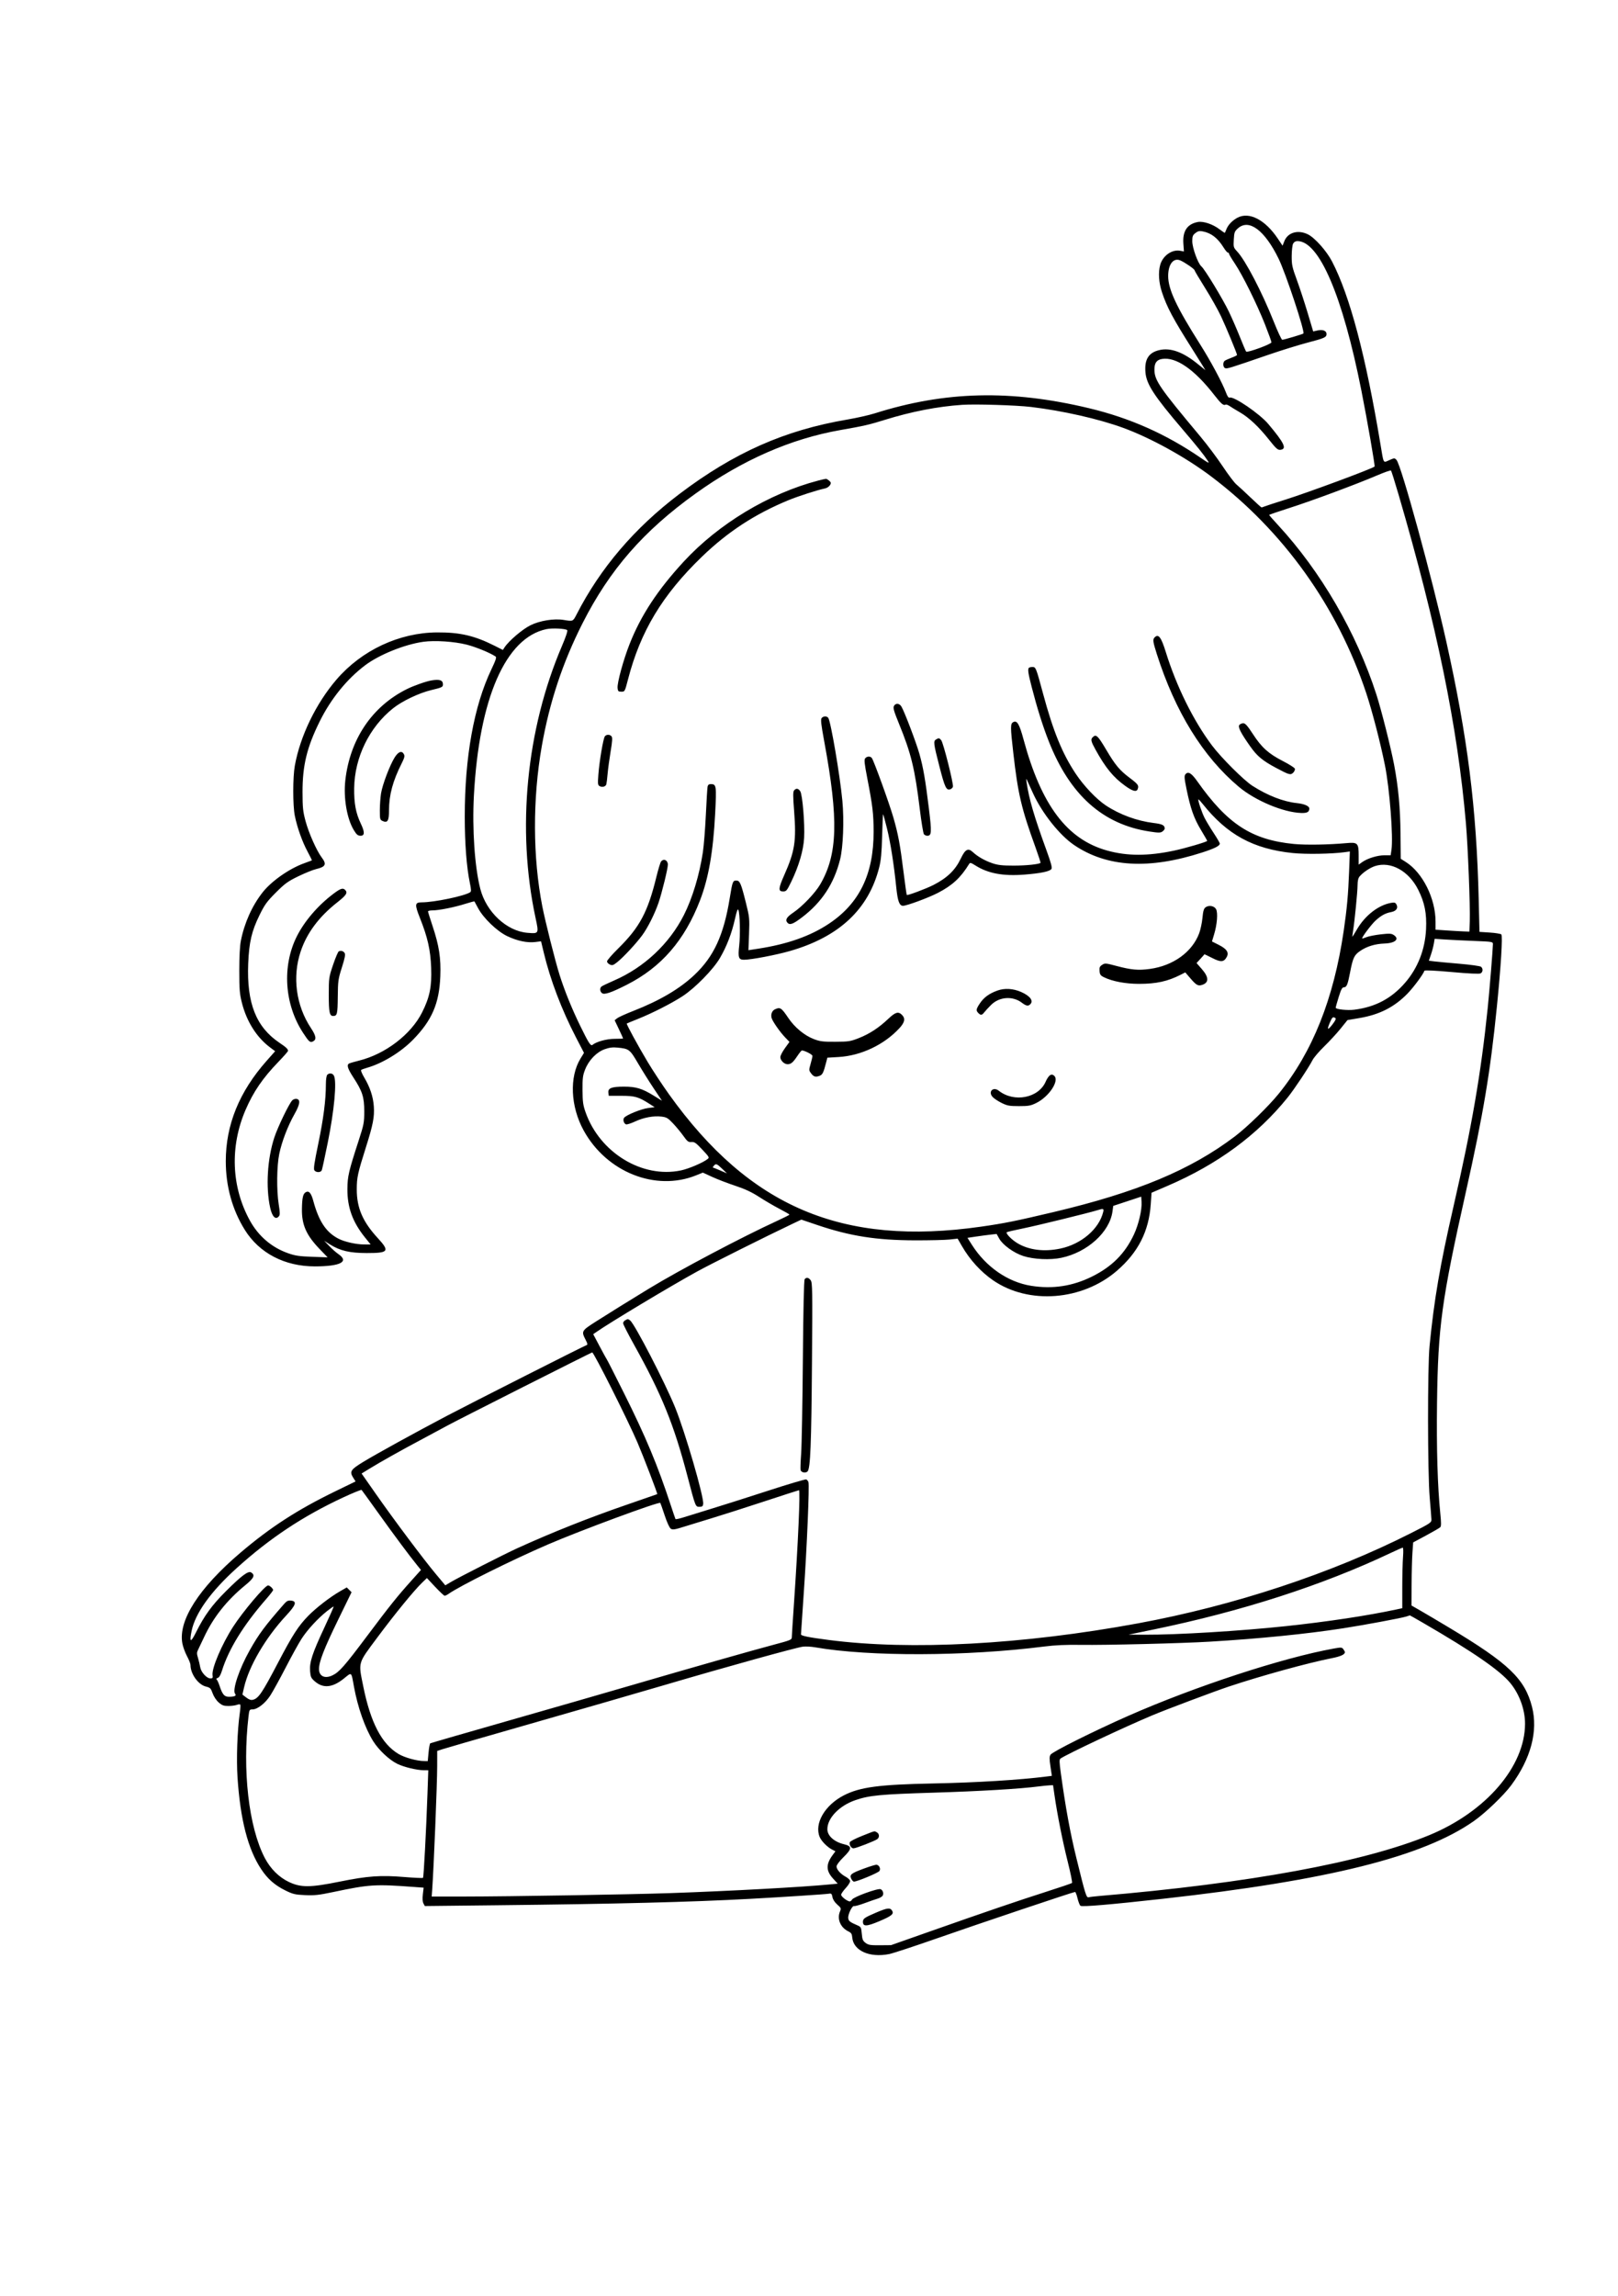 <svg xmlns="http://www.w3.org/2000/svg" width="1410" height="2000" viewBox="0 0 1410 2000" version="1.1">
	<path d="M 1078.500 189.569 C 1074.205 191.799, 1070.341 195.742, 1068.900 199.367 C 1068.215 201.090, 1067.552 202.643, 1067.426 202.818 C 1067.300 202.994, 1065.120 201.552, 1062.582 199.614 C 1056.898 195.276, 1048.551 192.485, 1043.892 193.365 C 1034.614 195.118, 1030.466 201.289, 1031.245 212.181 L 1031.736 219.041 1028.433 218.421 C 1021.287 217.081, 1013.273 222.755, 1011.060 230.723 C 1009.225 237.333, 1009.801 246.173, 1012.618 254.636 C 1016.952 267.655, 1022.246 277.586, 1038.662 303.500 C 1042.495 309.550, 1046.711 316.285, 1048.031 318.468 L 1050.432 322.435 1043.450 316.794 C 1030.866 306.627, 1020.126 302.758, 1010.477 304.918 C 1001.014 307.035, 997.252 312.970, 998.192 324.296 C 999.054 334.682, 1005.676 344.848, 1030.573 374 C 1043.588 389.241, 1048.937 395.922, 1052.609 401.526 C 1054.197 403.949, 1053.275 403.543, 1046.211 398.705 C 1015.980 378.001, 984.625 364.087, 949 355.567 C 880.896 339.280, 823.715 340.649, 762.352 360.037 C 757.321 361.626, 746.521 364.064, 738.352 365.453 C 683.743 374.742, 639.634 394.290, 592.114 430.262 C 552.941 459.915, 523.190 494.748, 502.444 535.248 C 499.317 541.353, 499.312 541.355, 491.500 540.037 C 482.941 538.593, 470.567 540.549, 462.241 544.662 C 455.286 548.097, 443.481 558.149, 439.745 563.817 L 438.217 566.135 430.859 562.428 C 413.518 553.694, 400.731 550.734, 380.880 550.862 C 347.907 551.073, 315.223 566.377, 293.279 591.882 C 275.355 612.714, 261.563 641.203, 256.912 667 C 255.117 676.955, 255.113 701.570, 256.904 710.500 C 258.954 720.716, 263.379 733.171, 268.007 741.752 C 270.238 745.887, 271.936 749.356, 271.781 749.461 C 271.627 749.566, 268.689 750.654, 265.253 751.879 C 252.291 756.499, 236.715 767.358, 228.935 777.201 C 219.746 788.826, 212.988 803.840, 209.897 819.500 C 209.013 823.977, 208.517 833.349, 208.521 845.500 C 208.527 861.948, 208.833 865.709, 210.803 873.500 C 214.878 889.623, 223.539 903.426, 235.012 912.085 L 239.763 915.671 232.313 924.085 C 208.487 950.996, 196.761 979.827, 196.761 1011.500 C 196.761 1033.319, 202.442 1053.810, 213.334 1071.286 C 225.980 1091.576, 248.115 1103.112, 274.366 1103.094 C 296.809 1103.079, 304.576 1098.963, 294.751 1092.292 C 292.962 1091.078, 289.474 1087.996, 286.999 1085.444 L 282.500 1080.804 287.500 1083.943 C 296.342 1089.496, 304.719 1091.464, 319.595 1091.483 C 338.709 1091.508, 339.835 1089.980, 329.204 1078.443 C 316.077 1064.197, 310.877 1052.136, 310.906 1036 C 310.924 1025.561, 311.674 1022.124, 318.976 999 C 325.097 979.612, 326.393 972.886, 325.765 963.745 C 325.183 955.287, 322.460 947.059, 317.469 938.679 C 315.508 935.388, 314.263 932.390, 314.702 932.016 C 315.141 931.643, 317.455 930.780, 319.845 930.100 C 333.332 926.260, 349.335 916.494, 359.980 905.606 C 376.436 888.777, 382.771 874.063, 383.704 850.500 C 384.332 834.629, 382.647 823.671, 376.960 806.647 C 374.782 800.128, 373 794.391, 373 793.897 C 373 793.404, 374.750 793, 376.890 793 C 382.376 793, 395.941 790.302, 405.270 787.355 C 409.624 785.979, 413.301 784.999, 413.440 785.177 C 413.580 785.355, 415 787.974, 416.597 790.998 C 421.208 799.731, 433.196 811.242, 442.061 815.450 C 450.836 819.614, 459.468 821.420, 466.458 820.554 L 471.500 819.930 473.841 829.715 C 479.541 853.537, 489.415 879.495, 502.020 903.801 L 508.919 917.102 505.950 921.926 C 496.027 938.054, 497.133 963.821, 508.647 984.733 C 528.626 1021.019, 571.244 1038.016, 606.602 1023.798 L 612.500 1021.426 620.779 1025.218 C 625.333 1027.304, 634.342 1030.758, 640.800 1032.893 C 649.339 1035.718, 655.014 1038.375, 661.609 1042.638 C 666.596 1045.862, 674.569 1050.525, 679.326 1053 C 684.084 1055.475, 687.981 1057.725, 687.988 1058 C 687.994 1058.275, 683.162 1060.719, 677.250 1063.432 C 646.436 1077.570, 592.565 1106.034, 565.500 1122.477 C 550.056 1131.860, 528.919 1144.977, 518.750 1151.489 C 506.800 1159.141, 506.525 1159.640, 510.247 1166.885 C 512.150 1170.589, 512.267 1171.345, 511 1171.759 C 508.672 1172.518, 410.809 1222.050, 389.500 1233.253 C 361.689 1247.876, 327.949 1266.444, 316.500 1273.428 C 305.447 1280.170, 304.419 1281.813, 307.858 1287.244 L 309.865 1290.414 291.682 1299.261 C 259.063 1315.132, 235.502 1330.401, 209.500 1352.521 C 173.291 1383.324, 155.221 1411.514, 158.906 1431.450 C 159.456 1434.427, 161.278 1439.432, 162.953 1442.572 C 164.629 1445.712, 166 1449.178, 166 1450.275 C 166 1458.028, 172.653 1467.380, 179.372 1469.072 C 183.190 1470.033, 183.735 1470.576, 185.295 1474.967 C 186.300 1477.797, 188.477 1481.089, 190.541 1482.902 C 193.460 1485.464, 194.917 1486, 198.970 1486 C 201.665 1486, 205.008 1485.567, 206.399 1485.038 C 207.791 1484.509, 209.147 1484.429, 209.414 1484.860 C 209.680 1485.292, 209.484 1488.537, 208.978 1492.072 C 206.803 1507.266, 205.921 1532.207, 206.989 1548.300 C 209.435 1585.134, 216.059 1610.762, 227.643 1628.208 C 233.303 1636.732, 239.434 1642.117, 248.680 1646.686 C 255.211 1649.914, 257.051 1650.353, 265.750 1650.758 C 274.006 1651.142, 277.798 1650.728, 290.500 1648.052 C 321.922 1641.431, 326.851 1641.122, 360.833 1643.647 L 369.165 1644.267 368.496 1650.037 C 368.057 1653.817, 368.238 1656.575, 369.020 1658.037 L 370.213 1660.267 432.857 1659.589 C 536.892 1658.464, 602.113 1656.810, 654 1653.982 C 682.556 1652.426, 719.207 1650.036, 722.147 1649.539 C 724.489 1649.143, 724.868 1649.481, 725.428 1652.469 C 725.824 1654.577, 727.404 1657.025, 729.629 1658.979 C 732.994 1661.934, 733.127 1662.280, 731.969 1665.075 C 729.272 1671.585, 732.422 1679.017, 739.285 1682.341 C 741.777 1683.548, 742.419 1684.533, 742.664 1687.521 C 743.619 1699.147, 757.637 1705.496, 774.867 1702.106 C 778.037 1701.482, 796.801 1695.314, 816.565 1688.398 C 853.040 1675.635, 935.320 1648, 936.846 1648 C 937.305 1648, 938.276 1650.481, 939.003 1653.513 C 939.730 1656.545, 940.870 1659.477, 941.536 1660.030 C 942.873 1661.140, 967.106 1659.088, 1013.251 1653.960 C 1157.585 1637.918, 1240.141 1617.301, 1284.392 1586.248 C 1294.367 1579.247, 1310.475 1563.810, 1316.955 1555.039 C 1334.095 1531.839, 1340.461 1507.851, 1335.070 1486.774 C 1328.824 1462.353, 1314.692 1448.837, 1263 1417.845 C 1253.375 1412.075, 1242.028 1405.361, 1237.784 1402.927 L 1230.068 1398.500 1230.140 1380 C 1230.179 1369.825, 1230.502 1357.455, 1230.856 1352.510 L 1231.500 1343.520 1242.710 1337.510 C 1248.876 1334.205, 1254.446 1330.970, 1255.088 1330.322 C 1255.971 1329.432, 1255.986 1326.508, 1255.149 1318.322 C 1252.762 1294.965, 1251.776 1261.704, 1252.294 1222 C 1253.161 1155.475, 1256.241 1132.954, 1277.427 1038.250 C 1292.635 970.266, 1298.658 934.304, 1304.437 877 C 1307.966 841.996, 1309.620 815.220, 1308.331 813.931 C 1307.758 813.358, 1303.237 812.626, 1298.284 812.305 L 1289.280 811.722 1288.595 783.111 C 1286.699 703.915, 1278.952 642.297, 1260.437 559.139 C 1248.054 503.520, 1221.029 404.958, 1216.982 400.649 C 1215.291 398.850, 1215.117 398.854, 1210.665 400.824 C 1205.214 403.235, 1205.910 404.492, 1203.002 387 C 1190.171 309.832, 1176.354 257.689, 1160.804 227.753 C 1156.023 218.548, 1145.721 207.012, 1139.664 204.080 C 1131.040 199.904, 1122.220 202.485, 1119.247 210.053 L 1117.690 214.017 1113.486 207.758 C 1102.530 191.450, 1088.715 184.268, 1078.500 189.569 M 1078.805 198.883 C 1075.869 201.506, 1075.544 202.384, 1075.190 208.638 C 1074.815 215.282, 1074.913 215.629, 1078.151 219.095 C 1085.401 226.855, 1099.729 254.332, 1110.040 280.250 C 1113.487 288.913, 1116.800 295.991, 1117.403 295.979 C 1118.978 295.949, 1135.206 291.127, 1135.829 290.504 C 1137.350 288.983, 1120.492 238.121, 1114.208 225.275 C 1102.111 200.543, 1088.393 190.316, 1078.805 198.883 M 1041.723 203.003 C 1039.406 204.826, 1039 205.893, 1039 210.156 C 1039 215.842, 1043.976 229.570, 1046.917 232 C 1049.777 234.363, 1065.589 260.373, 1070.902 271.453 C 1073.552 276.979, 1077.869 286.900, 1080.497 293.500 C 1083.125 300.100, 1085.582 305.846, 1085.956 306.268 C 1086.982 307.426, 1107.995 299.726, 1107.998 298.191 C 1107.999 297.471, 1105.483 290.496, 1102.406 282.691 C 1095.472 265.098, 1082.839 239.584, 1076.086 229.532 C 1073.289 225.368, 1071 221.520, 1071 220.981 C 1071 220.441, 1070.556 220, 1070.013 220 C 1069.469 220, 1067.840 218.088, 1066.392 215.750 C 1061.151 207.290, 1055.501 202.935, 1047.927 201.514 C 1045.219 201.006, 1043.841 201.337, 1041.723 203.003 M 1126.880 212.225 C 1126.225 213.448, 1125.670 218.286, 1125.646 222.975 C 1125.607 230.672, 1126.048 232.715, 1130.183 244 C 1132.703 250.875, 1136.925 263.746, 1139.567 272.602 L 1144.371 288.704 1148.225 287.838 C 1152.708 286.831, 1156 288.133, 1156 290.913 C 1156 293.819, 1154.379 294.559, 1139.500 298.444 C 1131.800 300.455, 1116.275 305.275, 1105 309.156 C 1071.314 320.751, 1069.364 321.354, 1067.648 320.695 C 1065.713 319.953, 1065.446 315.666, 1067.250 314.295 C 1067.938 313.772, 1070.638 312.555, 1073.250 311.589 C 1075.862 310.624, 1078 309.549, 1078 309.201 C 1078 307.915, 1068.590 285.190, 1064.044 275.500 C 1061.465 270, 1055.224 258.917, 1050.177 250.871 C 1045.130 242.826, 1040.988 235.851, 1040.974 235.371 C 1040.944 234.364, 1032.800 228.728, 1028.750 226.912 C 1022.669 224.186, 1018 230.056, 1018 240.427 C 1018 252.006, 1025.096 267.176, 1045.869 300 C 1055.104 314.593, 1065.239 333.505, 1068.472 342.177 C 1069.644 345.320, 1070.665 346.682, 1071.586 346.329 C 1075.132 344.968, 1097.706 360.379, 1105.214 369.287 C 1119.262 385.954, 1121.699 391.130, 1115.816 391.810 C 1113.491 392.079, 1112.145 390.879, 1105.721 382.810 C 1096.753 371.547, 1088.325 363.654, 1080.408 359.106 C 1077.159 357.240, 1073.253 354.857, 1071.729 353.811 C 1070.204 352.764, 1068.557 352.156, 1068.069 352.457 C 1066.287 353.559, 1064.104 351.718, 1058.262 344.186 C 1040.883 321.783, 1024.827 310.693, 1012.634 312.672 C 1007.942 313.433, 1005.994 316.173, 1006.022 321.973 C 1006.067 331.336, 1010.391 337.627, 1046.122 380.316 C 1051.964 387.296, 1060.687 398.935, 1065.507 406.182 C 1070.327 413.428, 1075.672 420.506, 1077.385 421.910 C 1079.098 423.314, 1084.622 428.408, 1089.660 433.231 C 1094.698 438.054, 1099.064 442, 1099.363 442 C 1099.661 442, 1100.940 441.577, 1102.203 441.060 C 1103.466 440.542, 1111.250 438.003, 1119.500 435.417 C 1139.744 429.071, 1195.136 408.551, 1197.872 406.384 C 1198.425 405.946, 1191.438 365.744, 1186.335 340 C 1170.018 257.683, 1149.587 210, 1130.634 210 C 1129.007 210, 1127.635 210.813, 1126.880 212.225 M 838.500 352.634 C 817.045 354.084, 794.358 358.488, 771 365.738 C 757.139 370.040, 752.928 371.007, 732.500 374.581 C 689.256 382.147, 646.910 400.692, 606.199 429.891 C 560.700 462.526, 531.277 496.280, 507.606 543 C 490.317 577.123, 478.834 611.753, 472.126 650 C 464.065 695.959, 464.233 746.877, 472.587 789.500 C 475.229 802.982, 483.869 837.254, 487.636 849.195 C 491.959 862.900, 498.382 878.744, 505.595 893.500 C 512.958 908.559, 514.792 911.418, 516.292 910.172 C 519.711 907.335, 528.687 904.889, 535.678 904.889 C 539.705 904.889, 543 904.736, 543 904.548 C 543 904.361, 541.344 900.721, 539.320 896.459 L 535.640 888.710 537.755 886.997 C 538.918 886.055, 545.267 883.174, 551.863 880.594 C 574.907 871.582, 592.303 861.339, 605.157 849.213 C 622.065 833.263, 630.686 814.556, 635.900 782.500 C 638.294 767.783, 638.585 767, 641.658 767 C 644.748 767, 645.771 769.376, 650.039 786.469 C 653.134 798.862, 653.254 800.065, 652.749 813.563 L 652.220 827.688 660.860 826.347 C 686.372 822.386, 706.232 815.362, 722.418 804.574 C 748.938 786.900, 761.377 761.282, 761.302 724.500 C 761.270 708.878, 760.441 701.834, 755.863 678.277 C 753.286 665.016, 752.942 661.775, 753.978 660.527 C 755.511 658.679, 758.394 658.540, 759.736 660.250 C 761.436 662.416, 774.995 699.824, 778.523 712.081 C 782.754 726.779, 784.379 735.506, 787.414 759.830 C 788.741 770.461, 790.002 779.336, 790.217 779.550 C 790.865 780.199, 807.086 774.134, 813.500 770.845 C 825.444 764.720, 832.526 757.865, 837.288 747.820 C 841.132 739.713, 843.658 738.377, 847.815 742.255 C 852.012 746.169, 858.295 749.741, 864.890 751.963 C 869.683 753.578, 873.507 754, 883.332 754 C 894.084 754, 905.506 752.827, 906.737 751.597 C 906.951 751.383, 905.027 745.423, 902.463 738.354 C 890.039 704.109, 887.133 691.759, 883.025 655.753 C 880.438 633.081, 880.433 630.374, 882.977 629.012 C 886.298 627.235, 888.316 630.619, 891.941 644.037 C 907.440 701.411, 929.865 731.196, 964.865 740.895 C 982.324 745.734, 1000.255 745.759, 1023 740.976 C 1033.035 738.866, 1052 733.287, 1052 732.444 C 1052 732.170, 1049.521 727.834, 1046.492 722.809 C 1040.436 712.764, 1037.442 704.263, 1033.979 687.288 C 1032.072 677.936, 1031.911 675.813, 1033.009 674.490 C 1035.384 671.628, 1038.221 673.282, 1043.323 680.500 C 1069.748 717.885, 1090.803 731.554, 1127.500 735.147 C 1137.880 736.163, 1157.822 735.836, 1173.550 734.391 C 1183.111 733.513, 1184 734.427, 1184 745.140 L 1184 753.136 1187.021 750.985 C 1191.655 747.685, 1200.356 745, 1206.414 745 L 1211.877 745 1212.586 740.276 C 1214.250 729.177, 1210.972 686.785, 1206.880 666.500 C 1202.876 646.648, 1195.741 619.181, 1190.515 603.500 C 1165.406 528.163, 1118.180 462.276, 1055.339 414.912 C 1033.318 398.315, 1002.918 381.538, 978.900 372.727 C 957.727 364.960, 925.972 357.755, 898.500 354.485 C 885.614 352.952, 850.043 351.854, 838.500 352.634 M 1200 414.124 C 1181.956 421.849, 1143.228 436.236, 1123.750 442.452 C 1113.987 445.567, 1106 448.311, 1106 448.551 C 1106 448.790, 1109.433 452.701, 1113.630 457.243 C 1151.034 497.724, 1182.034 551.070, 1199.415 604.868 C 1203.703 618.138, 1211.987 650.915, 1214.867 666 C 1218.538 685.231, 1220.266 703.793, 1220.478 726.274 L 1220.683 748.047 1225.092 750.850 C 1239.834 760.221, 1251 782.634, 1251 802.854 L 1251 809.813 1260.750 810.473 C 1266.112 810.835, 1272.750 811.215, 1275.500 811.316 L 1280.500 811.500 1280.820 802.500 C 1281.279 789.574, 1279.229 737.413, 1277.458 716.940 C 1270.184 632.889, 1252.166 545.008, 1218.831 431 C 1215.535 419.725, 1212.537 410.208, 1212.169 409.850 C 1211.801 409.493, 1206.325 411.416, 1200 414.124 M 713 418.621 C 670.079 429.851, 626.300 456.205, 595.903 489.111 C 573.161 513.729, 558.511 536.022, 548.657 561 C 543.234 574.747, 537.755 594.780, 538.188 599.273 C 538.464 602.123, 538.851 602.500, 541.500 602.500 C 544.470 602.500, 544.527 602.396, 547.218 592 C 558.106 549.940, 577.169 518.264, 611.613 485 C 634.096 463.287, 657.855 447.761, 687 435.736 C 695.347 432.292, 712.340 426.817, 718.758 425.504 C 721.490 424.945, 724 422.614, 724 420.637 C 724 419.619, 720.812 417.003, 719.679 417.091 C 719.030 417.141, 716.025 417.829, 713 418.621 M 476.176 548.009 C 440.555 555.520, 417.523 608.352, 412.976 692.983 C 411.407 722.196, 413.687 755.362, 418.564 774.277 C 423.760 794.428, 441.557 811.029, 459.576 812.531 C 469.698 813.375, 469.676 813.415, 466.666 799.375 C 450.126 722.237, 458.581 635.448, 489.726 562.660 C 493.118 554.733, 494.864 549.464, 494.289 548.889 C 492.924 547.524, 481.185 546.953, 476.176 548.009 M 1006.200 555.200 C 1004.421 556.979, 1004.686 558.992, 1008.113 569.738 C 1024.134 619.976, 1048.303 659.105, 1079.500 685.310 C 1093.866 697.377, 1118.283 707.640, 1133.841 708.149 C 1139.120 708.322, 1140.947 707.331, 1140.985 704.273 C 1141.011 702.127, 1136.699 700.246, 1130.163 699.553 C 1118.391 698.305, 1104.683 692.976, 1091.425 684.495 C 1083.978 679.731, 1064.223 660.034, 1056.230 649.403 C 1040.024 627.847, 1025.264 598.025, 1015.941 568 C 1011.877 554.912, 1009.548 551.852, 1006.200 555.200 M 368.955 559.036 C 352.671 561.300, 330.598 570.189, 318.293 579.439 C 302.344 591.428, 288.321 608.737, 278.546 628.500 C 267.424 650.988, 263.594 666.782, 263.634 690 C 263.657 703.513, 263.997 706.754, 266.280 715.277 C 269.040 725.581, 275.970 741.146, 280.380 746.944 C 284.869 752.846, 283.786 755.076, 275.487 757.020 C 272.744 757.663, 265.775 760.482, 260 763.285 C 250.821 767.740, 248.360 769.522, 240.441 777.441 C 232.589 785.293, 230.693 787.899, 226.211 797 C 219.331 810.972, 217.037 820.766, 216.296 839.336 C 214.922 873.748, 223.133 894.565, 243.500 908.303 C 249.497 912.348, 250.956 913.727, 250.985 915.379 C 250.993 915.862, 247.250 920.137, 242.667 924.879 C 228.965 939.054, 220.799 950.984, 213.997 966.762 C 200.261 998.622, 201.593 1033.670, 217.655 1063 C 225.145 1076.678, 236.666 1086.566, 251 1091.621 C 257.245 1093.823, 260.759 1094.345, 272 1094.743 L 285.500 1095.220 278.418 1087.860 C 266.886 1075.875, 262.903 1066.817, 263.118 1053.068 C 263.267 1043.547, 264.034 1040.007, 266.250 1038.612 C 269.112 1036.810, 271.114 1039.006, 273.018 1046.036 C 277.870 1063.957, 284.271 1073.526, 295.102 1079.052 C 300.379 1081.744, 310.359 1083.968, 317.246 1083.985 L 322.992 1084 318.050 1077.867 C 307.230 1064.440, 302.585 1051.581, 302.744 1035.500 C 302.852 1024.601, 303.850 1020.330, 312.555 993.500 C 317.112 979.456, 317.423 977.831, 317.430 968 C 317.438 955.641, 315.798 950.542, 307.944 938.512 C 303.033 930.988, 301.996 927.738, 304.095 926.441 C 304.698 926.069, 308.635 924.911, 312.845 923.868 C 335.813 918.178, 358.181 901.082, 367.855 881.823 C 374.454 868.687, 376.348 859.368, 375.734 843.050 C 375.148 827.438, 372.691 816.534, 365.948 799.603 C 361.264 787.845, 361.466 786, 367.436 786 C 378.307 786, 404.627 780.526, 409.738 777.202 C 410.713 776.568, 410.650 774.837, 409.441 769.037 C 406.604 755.434, 405.022 734.845, 405.011 711.411 C 404.987 659.411, 413.034 614.876, 428.196 583.107 C 432.098 574.930, 432.873 572.526, 431.828 571.831 C 426.942 568.579, 414.659 563.545, 406.665 561.517 C 395.838 558.770, 378.890 557.655, 368.955 559.036 M 896.667 581.667 C 895.458 582.875, 895.963 586.400, 899.067 598.435 C 903.854 616.994, 908.708 632.420, 913.947 645.725 C 932.344 692.442, 960.996 718.086, 1001.737 724.298 C 1009.684 725.510, 1011.255 725.510, 1012.987 724.297 C 1014.094 723.521, 1014.993 722.350, 1014.985 721.693 C 1014.948 718.827, 1012.886 717.793, 1005.392 716.883 C 990.866 715.118, 975.690 709.547, 963.670 701.569 C 955.467 696.124, 944.506 684.597, 937.442 673.987 C 925.707 656.359, 917.833 637.065, 908.978 604.239 C 902.792 581.309, 902.669 581, 899.688 581 C 898.393 581, 897.033 581.300, 896.667 581.667 M 376 592.690 C 371.286 593.479, 360.498 597.281, 354.500 600.268 C 324.206 615.355, 304.908 644.006, 300.913 679.831 C 299.221 694.996, 302.314 713.109, 308.282 723 C 310.714 727.030, 311.825 727.963, 314.215 727.985 C 317.866 728.017, 317.944 724.793, 314.470 717.511 C 310.056 708.258, 308.476 699.835, 308.652 686.500 C 309.005 659.758, 321.841 633.439, 342.579 616.937 C 350.495 610.638, 365.148 603.651, 375.754 601.118 C 385.229 598.855, 386 598.480, 386 596.141 C 386 592.470, 383.165 591.492, 376 592.690 M 779.006 614.989 C 778.146 616.596, 778.980 619.520, 783.359 630.239 C 794.041 656.388, 797.204 669.355, 801.552 704.824 C 802.938 716.130, 804.560 725.970, 805.158 726.691 C 805.756 727.411, 807.074 728, 808.087 728 C 811.863 728, 812.036 725.076, 809.493 704.376 C 806.385 679.082, 804.616 668.838, 801.313 657 C 798.511 646.961, 787.886 619.058, 785.414 615.250 C 783.608 612.467, 780.425 612.337, 779.006 614.989 M 716.022 625.473 C 715.045 626.651, 715.513 630.818, 718.353 646.223 C 730.861 714.064, 730.002 744.156, 714.813 770.288 C 710.407 777.869, 699.125 789.674, 691.196 795 C 685.609 798.753, 684.116 801.229, 686.040 803.548 C 688.162 806.105, 690.938 805.137, 698.923 799.059 C 716.213 785.897, 726.810 769.759, 732.122 748.500 C 734.764 737.926, 735.669 714.425, 734.084 697.565 C 731.998 675.371, 723.912 627.966, 721.750 625.250 C 720.404 623.559, 717.517 623.672, 716.022 625.473 M 1080.036 631.456 C 1078.573 633.220, 1081.216 638.423, 1089.594 650.273 C 1095.535 658.676, 1100.336 662.661, 1112 668.872 C 1123.495 674.994, 1124.680 675.320, 1126.995 673.005 C 1128.082 671.918, 1128.692 670.361, 1128.365 669.509 C 1128.041 668.664, 1123.331 665.690, 1117.899 662.900 C 1105.404 656.481, 1099.470 651.128, 1091.810 639.367 C 1087.119 632.163, 1085.194 630, 1083.477 630 C 1082.250 630, 1080.701 630.655, 1080.036 631.456 M 527.133 641.340 C 525.719 643.044, 522.369 662.696, 521.458 674.633 C 520.838 682.752, 520.956 683.876, 522.522 684.752 C 524.820 686.038, 527.812 685.218, 528.395 683.142 C 528.649 682.239, 529.147 678.125, 529.502 674 C 529.856 669.875, 531.032 661.168, 532.114 654.651 C 533.622 645.566, 533.810 642.476, 532.918 641.401 C 531.446 639.627, 528.579 639.597, 527.133 641.340 M 952.200 642.200 C 950.330 644.070, 950.727 645.813, 954.639 652.904 C 963.433 668.846, 970.185 677.078, 980.627 684.592 C 987.039 689.205, 990.372 690.080, 991.393 687.418 C 992.617 684.228, 991.857 683.134, 984.624 677.691 C 975.639 670.928, 972.009 666.590, 963.960 653 C 956.614 640.595, 955.150 639.250, 952.200 642.200 M 815.750 644.080 C 813.233 645.546, 813.471 647.464, 818.707 667.827 C 823.456 686.294, 824.699 688.820, 828.350 687.419 C 829.173 687.104, 830.101 686.180, 830.413 685.366 C 831.205 683.302, 822.050 646.892, 820.201 644.750 C 818.466 642.741, 818.135 642.691, 815.750 644.080 M 343.976 659.699 C 339.790 666.300, 333.313 683.334, 332.065 691.027 C 331.488 694.587, 331.012 701.222, 331.008 705.771 C 331 713.601, 331.132 714.103, 333.470 715.168 C 337.733 717.111, 339 714.972, 339 705.835 C 339 692.467, 342.316 680.222, 350.125 664.752 C 352.449 660.149, 352.831 658.554, 351.989 656.980 C 350.176 653.592, 347.211 654.597, 343.976 659.699 M 894.626 681.500 C 896.768 696.111, 901.116 710.953, 912.031 740.915 C 915.914 751.574, 917.021 755.743, 916.282 756.915 C 914.929 759.061, 906.899 760.725, 892.500 761.842 C 874.203 763.262, 861.059 760.820, 850.206 753.985 C 846.021 751.349, 845.389 751.201, 844.500 752.641 C 837.139 764.565, 829.972 771.197, 817.400 777.720 C 809.208 781.969, 790.215 789, 786.926 789 C 783.750 789, 782.274 784.981, 781.049 773 C 778.964 752.611, 776 733.791, 772.948 721.568 C 771.310 715.005, 769.805 709.471, 769.604 709.271 C 769.403 709.070, 769.009 717.589, 768.727 728.203 C 768.331 743.130, 767.746 749.347, 766.144 755.658 C 756.910 792.048, 731.258 816.058, 688.473 828.360 C 676.373 831.840, 654.555 836, 648.410 836 C 643.627 836, 642.995 834.127, 644.189 823.485 C 645.244 814.086, 644.813 795.864, 643.458 792.598 C 642.888 791.222, 642.055 793.434, 640.446 800.598 C 637.638 813.105, 633.330 824.280, 627.377 834.500 C 621.560 844.485, 605.702 860.668, 594.763 867.783 C 585.130 874.049, 568.483 882.521, 556 887.511 C 550.775 889.600, 546.360 891.417, 546.189 891.549 C 545.654 891.962, 555.966 910.904, 564.400 925 C 568.843 932.425, 577.208 945.106, 582.989 953.180 C 653.409 1051.532, 734.144 1085.756, 855 1068.487 C 875.095 1065.616, 885.099 1063.603, 918 1055.816 C 990.912 1038.558, 1037.554 1019.101, 1076.187 989.830 C 1086.903 981.711, 1105.544 963.561, 1114.364 952.659 C 1143.843 916.222, 1162.256 870.110, 1170.941 810.978 C 1173.768 791.732, 1174.911 779.215, 1175.665 759.220 L 1176.326 741.683 1171.823 742.301 C 1160.515 743.851, 1137.926 744.221, 1126.500 743.043 C 1092.206 739.509, 1069.333 727.034, 1048.044 700.250 C 1046.186 697.913, 1044.518 696.149, 1044.336 696.330 C 1043.707 696.960, 1047.237 707.528, 1049.705 712.401 C 1051.070 715.097, 1054.620 720.996, 1057.593 725.512 C 1060.567 730.027, 1063 734.208, 1063 734.804 C 1063 736.791, 1058.596 739.021, 1047.716 742.543 C 1001.343 757.555, 964.622 755.441, 936.074 736.115 C 923.373 727.517, 908.146 708.348, 900.194 690.944 C 898.071 686.300, 895.818 681.375, 895.187 680 C 894.161 677.766, 894.101 677.925, 894.626 681.500 M 616.607 685.250 C 616.369 686.487, 615.690 697.625, 615.097 710 C 614.503 722.375, 613.333 737, 612.496 742.500 C 609.500 762.181, 603.394 782.363, 596.011 796.981 C 583.368 822.015, 561.396 842.648, 535.282 854.010 C 529.902 856.351, 524.938 858.712, 524.250 859.256 C 522.528 860.618, 522.683 863.492, 524.563 865.052 C 526.577 866.723, 532.617 864.692, 546.303 857.740 C 576.319 842.493, 596.590 819.121, 610.035 784.257 C 617.465 764.991, 621.508 741.842, 623.209 708.829 C 624.473 684.274, 624.285 683, 619.397 683 C 617.745 683, 616.909 683.675, 616.607 685.250 M 691.999 688.501 C 691.005 689.699, 691.011 693.323, 692.028 706.469 C 694.051 732.624, 692.695 741.370, 683.348 762.452 C 678.249 773.951, 678.088 776.500, 682.460 776.500 C 685.168 776.500, 685.751 775.821, 689.316 768.500 C 696.090 754.591, 700.139 740.905, 700.747 729.863 C 701.424 717.583, 699.331 692.315, 697.384 689.250 C 695.726 686.641, 693.769 686.369, 691.999 688.501 M 576.096 750.385 C 575.464 751.146, 573.600 757.282, 571.955 764.019 C 564.521 794.464, 557.412 807.772, 538.777 826.132 C 533.399 831.430, 529 836.502, 529 837.404 C 529 838.305, 530.097 839.543, 531.439 840.154 C 533.551 841.116, 534.399 840.852, 537.773 838.180 C 543.198 833.883, 554.276 821.990, 559.641 814.702 C 564.467 808.145, 570.474 796.203, 573.825 786.500 C 576.779 777.946, 582 756.657, 582 753.165 C 582 749.277, 578.416 747.589, 576.096 750.385 M 1198.222 754.411 C 1193.824 755.845, 1187.816 759.897, 1184.783 763.475 C 1183.617 764.851, 1183.056 767.301, 1183.033 771.121 C 1182.998 777.017, 1180.563 801.764, 1179.134 810.750 C 1178.674 813.638, 1178.397 816, 1178.518 816 C 1178.638 816, 1180.457 813.057, 1182.561 809.460 C 1189.606 797.414, 1201.169 788.432, 1212.164 786.465 C 1215.241 785.915, 1216.007 786.145, 1216.949 787.905 C 1218.606 791.002, 1216.744 793.638, 1212.312 794.469 C 1207.325 795.405, 1203.712 797.362, 1198.832 801.771 C 1195.332 804.932, 1187 815.935, 1187 817.394 C 1187 817.671, 1188.630 817.217, 1190.621 816.385 C 1192.613 815.553, 1198.273 814.422, 1203.199 813.872 C 1210.847 813.018, 1212.510 813.104, 1214.578 814.459 C 1219.873 817.929, 1215.938 821.537, 1206.500 821.866 C 1198.398 822.149, 1191.228 824.321, 1185.450 828.241 C 1180.068 831.893, 1178.975 834.221, 1176.445 847.403 C 1174.470 857.697, 1173.500 860, 1171.139 860 C 1169.627 860, 1168.698 861.725, 1166.618 868.396 C 1165.178 873.014, 1164 877.238, 1164 877.781 C 1164 879.202, 1174.264 880.281, 1180.333 879.499 C 1198.654 877.136, 1212.631 869.706, 1224.469 856.036 C 1235.549 843.241, 1241.873 827.088, 1242.729 809.397 C 1243.394 795.638, 1241.538 786.305, 1235.895 775.030 C 1227.655 758.567, 1211.909 749.949, 1198.222 754.411 M 290.500 778.570 C 277.052 788.694, 265.293 802.390, 258.640 815.679 C 245.676 841.576, 247.806 874.644, 264.044 899.568 C 269.304 907.641, 270.277 908.457, 272.936 907.034 C 275.976 905.407, 275.434 902.239, 270.967 895.514 C 257.977 875.961, 254.610 850.921, 261.999 828.828 C 267.390 812.708, 277.872 798.642, 293.901 786.016 C 301.836 779.766, 303.211 777.611, 300.800 775.200 C 298.792 773.192, 296.761 773.857, 290.500 778.570 M 1050.559 790.332 C 1049.067 791.424, 1048.447 793.547, 1047.876 799.523 C 1047.468 803.797, 1046.184 809.834, 1045.023 812.938 C 1038.907 829.293, 1022.394 841.217, 1002 844.004 C 991.908 845.383, 985.838 844.833, 972.757 841.353 C 963.497 838.890, 962.886 838.845, 960.450 840.441 C 958.339 841.824, 957.941 842.771, 958.193 845.810 C 958.451 848.916, 959.064 849.776, 962.063 851.243 C 969.427 854.846, 980.859 857, 992.611 857 C 1007.691 857, 1017.579 854.827, 1028.994 849.003 L 1032.896 847.013 1037.601 852.462 C 1042.686 858.353, 1044.171 859.111, 1047.980 857.757 C 1053.625 855.749, 1053.414 851.083, 1047.366 844.168 L 1042.732 838.871 1046.116 835.197 C 1047.977 833.176, 1049.532 831.410, 1049.571 831.273 C 1049.610 831.136, 1052.666 832.573, 1056.361 834.465 C 1063.842 838.296, 1066.444 838.146, 1068.953 833.738 C 1071.201 829.790, 1069.173 826.621, 1062.120 823.060 L 1056.167 820.055 1058.038 813.875 C 1060.634 805.301, 1061.436 795.166, 1059.770 792 C 1058.212 789.039, 1053.493 788.185, 1050.559 790.332 M 1249.486 822.083 C 1249.086 824.451, 1247.950 828.739, 1246.962 831.612 L 1245.165 836.835 1249.832 837.424 C 1252.400 837.748, 1262.317 838.675, 1271.870 839.484 C 1281.424 840.293, 1289.861 841.470, 1290.620 842.100 C 1292.543 843.696, 1292.343 846.746, 1290.241 847.871 C 1289.095 848.485, 1280.318 848.078, 1265.057 846.706 C 1250.475 845.394, 1241.512 844.964, 1241.311 845.567 C 1240.283 848.652, 1232.023 859.820, 1226.700 865.322 C 1215.200 877.211, 1202.182 883.843, 1184.506 886.819 L 1174.273 888.542 1168.238 896.021 C 1164.919 900.135, 1158.525 907.070, 1154.029 911.433 C 1149.533 915.796, 1144.924 921.196, 1143.787 923.433 C 1140.538 929.823, 1127.876 948.844, 1122.106 956 C 1095.754 988.684, 1061.051 1014.206, 1017.500 1032.932 L 1003.500 1038.952 1002.825 1048.892 C 1001.220 1072.532, 991.841 1090.949, 973.239 1106.987 C 943.074 1132.995, 896.370 1136.560, 865.409 1115.217 C 854.710 1107.842, 845.081 1097.268, 838.251 1085.394 L 834.531 1078.925 827.515 1079.693 C 823.657 1080.116, 810.150 1080.438, 797.500 1080.410 C 763.852 1080.334, 740.862 1076.743, 712.412 1067.119 L 698.324 1062.354 690.912 1065.869 C 667.839 1076.810, 619.558 1100.944, 607.500 1107.564 C 584.477 1120.202, 531.701 1151.871, 519.729 1160.231 L 516.958 1162.166 522.616 1172.833 C 525.727 1178.700, 528.613 1183.950, 529.028 1184.500 C 529.444 1185.050, 536.074 1198.100, 543.762 1213.500 C 562.803 1251.644, 573.027 1276.119, 584.490 1311 C 586.569 1317.325, 588.440 1322.805, 588.648 1323.177 C 588.857 1323.549, 592.284 1322.805, 596.264 1321.523 C 600.244 1320.242, 611.150 1316.868, 620.500 1314.026 C 629.850 1311.185, 651.834 1304.198, 669.353 1298.501 C 686.873 1292.803, 701.818 1288.377, 702.565 1288.663 C 703.312 1288.950, 704.194 1290.036, 704.524 1291.075 C 705.457 1294.016, 703.190 1347.715, 700.475 1387 C 699.125 1406.525, 698.016 1423.016, 698.010 1423.647 C 697.999 1424.894, 704.640 1426.228, 722.205 1428.510 C 793.552 1437.778, 891.246 1432.536, 991.556 1414.056 C 1075.299 1398.629, 1160.153 1370.610, 1229.500 1335.486 C 1246.808 1326.720, 1247.496 1326.256, 1247.402 1323.435 C 1247.349 1321.821, 1246.678 1313.300, 1245.911 1304.500 C 1244.051 1283.138, 1243.957 1191.022, 1245.777 1172.500 C 1249.764 1131.923, 1254.816 1102.454, 1266.551 1051.312 C 1282.618 981.287, 1290.578 935.164, 1296.460 878 C 1297.979 863.232, 1300.999 826.230, 1301 822.378 C 1301 820.329, 1300.442 820.234, 1284.750 819.611 C 1275.813 819.256, 1264.385 818.699, 1259.357 818.372 L 1250.213 817.778 1249.486 822.083 M 295.276 828.642 C 294.603 828.921, 292.356 834.178, 290.284 840.325 C 286.589 851.283, 286.516 851.793, 286.508 866.596 C 286.500 881.717, 287.196 885.028, 290.372 884.985 C 293.814 884.938, 294.199 883.330, 294.350 868.379 C 294.491 854.400, 294.708 852.845, 297.943 842.668 C 300.537 834.507, 301.127 831.425, 300.336 830.168 C 299.219 828.394, 297.283 827.810, 295.276 828.642 M 869.321 862.798 C 862.091 865.376, 857.414 868.762, 853.960 873.921 C 850.579 878.971, 850.374 880.231, 852.571 882.429 C 854.685 884.542, 855.700 884.411, 857.760 881.759 C 858.717 880.526, 861.380 877.639, 863.678 875.344 C 870.833 868.198, 882.524 867.349, 890.456 873.399 C 894.218 876.268, 895.993 876.607, 897.800 874.800 C 900.835 871.765, 897.720 867.533, 889.909 864.078 C 883.067 861.051, 875.535 860.583, 869.321 862.798 M 675.228 879.230 C 672.691 880.453, 671.485 883.804, 672.469 886.901 C 673.447 889.983, 679.749 898.981, 684.113 903.527 L 687.979 907.555 684.022 913.027 C 681.845 916.037, 680.050 919.513, 680.032 920.750 C 679.991 923.653, 683.352 927, 686.309 927 C 689.300 927, 691.014 925.555, 694.909 919.750 C 696.662 917.138, 698.397 915, 698.765 915 C 701.117 915, 708 918.527, 708 919.732 C 708 920.535, 707.277 923.678, 706.394 926.716 C 704.858 932, 704.874 932.354, 706.750 934.870 C 709.047 937.949, 710.703 938.443, 714.231 937.102 C 716.792 936.128, 717.618 934.436, 719.943 925.395 L 720.999 921.291 730.749 920.723 C 750.347 919.582, 770.500 910.030, 783.840 895.558 C 788.495 890.507, 789.127 887.127, 786 884 C 782.857 880.857, 780.280 881.593, 774.176 887.381 C 765.915 895.213, 757.818 900.529, 748.612 904.164 C 741.066 907.143, 739.627 907.371, 728 907.433 C 717.219 907.491, 714.653 907.178, 709.342 905.162 C 701.071 902.023, 692.482 894.929, 686.928 886.652 C 680.950 877.742, 679.813 877.021, 675.228 879.230 M 1158.933 890.656 C 1156.110 897.241, 1156.921 897.830, 1161.190 892.294 C 1163.748 888.977, 1164.504 887.305, 1163.681 886.782 C 1161.566 885.437, 1160.958 885.933, 1158.933 890.656 M 527.022 913.904 C 519.901 916.430, 513.185 923.351, 509.945 931.504 C 507.878 936.704, 507.571 939.093, 507.635 949.500 C 507.699 959.694, 508.096 962.600, 510.275 968.807 C 522.652 1004.063, 559.712 1026.640, 593.471 1019.489 C 600.139 1018.076, 612.307 1012.906, 616.464 1009.719 C 618.358 1008.268, 618.197 1007.966, 612.005 1001.357 C 606.489 995.469, 605.151 994.537, 602.540 994.765 C 599.875 994.997, 599.013 994.346, 595.557 989.490 C 593.388 986.443, 589.338 981.542, 586.557 978.598 C 582.101 973.882, 580.906 973.173, 576.500 972.628 C 569.590 971.774, 560.909 973.386, 553.338 976.929 C 549.825 978.573, 546.304 979.670, 545.513 979.367 C 543.545 978.612, 542.598 975.189, 543.917 973.600 C 545.948 971.153, 558.736 965.961, 564.623 965.194 L 570.500 964.428 566.019 961.556 C 556.453 955.424, 553.344 954.531, 541.500 954.515 L 530.500 954.500 530.190 951.817 C 529.728 947.819, 532.882 946.566, 543.500 946.530 C 554.156 946.494, 559.522 948.107, 569.772 954.427 L 576.864 958.799 569.682 948.060 C 565.732 942.153, 559.575 932.326, 556 926.223 C 548.867 914.046, 548.176 913.513, 538.240 912.529 C 533.964 912.105, 531.103 912.456, 527.022 913.904 M 285.200 936.200 C 284.496 936.904, 283.996 940.311, 283.991 944.450 C 283.975 958.234, 281.940 974.174, 277.414 995.982 C 273.764 1013.572, 273.074 1018.384, 274.036 1019.543 C 275.688 1021.533, 279.640 1021.381, 280.440 1019.297 C 280.799 1018.360, 283.103 1007.694, 285.560 995.595 C 291.314 967.258, 293.646 941.944, 290.965 936.934 C 289.798 934.754, 287.002 934.398, 285.200 936.200 M 913.848 937.750 C 913.044 938.712, 911.905 940.637, 911.316 942.027 C 905.220 956.419, 883.815 960.652, 870.418 950.114 C 865.430 946.191, 860.773 951.001, 865.100 955.607 C 866.359 956.947, 869.889 959.271, 872.945 960.772 C 877.811 963.161, 879.679 963.500, 888 963.500 C 896.298 963.500, 898.196 963.158, 903 960.799 C 914.036 955.378, 923.236 941.636, 918.800 937.200 C 917.128 935.528, 915.559 935.702, 913.848 937.750 M 254.725 958.418 C 251.949 961.194, 242.031 981.726, 239.030 990.909 C 232.957 1009.493, 231.504 1034.081, 235.422 1051.954 C 237.158 1059.870, 240.201 1062.872, 243.033 1059.461 C 244.071 1058.210, 244.047 1056.291, 242.905 1049.211 C 240.932 1036.976, 241.160 1015.571, 243.378 1005.005 C 245.629 994.276, 250.798 980.794, 256.593 970.538 C 261.496 961.862, 262.048 957.721, 258.375 957.197 C 257.206 957.030, 255.563 957.580, 254.725 958.418 M 622 1015.500 C 621.315 1016.325, 620.979 1017, 621.253 1017 C 621.527 1017, 624.395 1018.139, 627.626 1019.532 L 633.500 1022.064 629.289 1018.032 C 624.641 1013.583, 623.826 1013.299, 622 1015.500 M 982.317 1046.373 L 970.133 1050.396 969.463 1055.271 C 966.993 1073.230, 947.622 1090.798, 925 1095.597 C 915.303 1097.654, 900.989 1097.006, 891.845 1094.096 C 883.586 1091.468, 873.901 1084.502, 870.804 1078.963 L 868.500 1074.843 863.165 1075.440 C 860.230 1075.769, 854.515 1076.531, 850.463 1077.133 L 843.097 1078.229 846.997 1084.364 C 859.220 1103.591, 878.293 1116.772, 898.580 1120.013 C 917.263 1122.997, 934.594 1120.377, 951.522 1112.010 C 968.899 1103.420, 980.263 1092.070, 988.076 1075.500 C 992.250 1066.649, 995.289 1053.707, 994.811 1046.822 L 994.500 1042.351 982.317 1046.373 M 956.500 1054.117 C 949.142 1056.436, 904.191 1067.444, 891.680 1069.992 C 884.079 1071.540, 877.614 1073.052, 877.313 1073.354 C 876.273 1074.394, 881.518 1079.797, 886.500 1082.817 C 896.511 1088.886, 909.898 1090.577, 924.099 1087.566 C 942.347 1083.698, 957.712 1070.579, 961.361 1055.750 C 962.106 1052.723, 961.534 1052.531, 956.500 1054.117 M 701.231 1114.250 C 700.581 1115.052, 700.015 1140.222, 699.652 1184.500 C 699.341 1222.450, 698.661 1259.316, 698.142 1266.425 C 697.622 1273.534, 697.419 1279.929, 697.691 1280.637 C 698.496 1282.734, 702.065 1283.364, 703.726 1281.703 C 706.216 1279.213, 707.052 1258.474, 707.605 1185.500 C 708.072 1123.945, 707.967 1117.287, 706.503 1115.250 C 704.699 1112.739, 702.756 1112.370, 701.231 1114.250 M 544.750 1150.080 C 543.788 1150.641, 543 1151.799, 543 1152.653 C 543 1153.508, 547.297 1161.923, 552.549 1171.354 C 576.617 1214.570, 587.221 1240.634, 598.987 1285.500 C 606.143 1312.785, 606.032 1312.500, 609.500 1312.500 C 611.956 1312.500, 612.552 1312.047, 612.790 1310 C 613.497 1303.887, 597.120 1247.591, 588.353 1226 C 579.616 1204.484, 553.249 1153.489, 549.186 1150.250 C 547.324 1148.766, 547.026 1148.754, 544.750 1150.080 M 455.500 1208.336 C 422.500 1224.994, 393.025 1240.003, 390 1241.690 C 386.975 1243.376, 376.850 1248.818, 367.500 1253.782 C 349.517 1263.329, 331.574 1273.402, 321.304 1279.717 L 315.109 1283.526 327.692 1301.513 C 343.488 1324.093, 369.256 1358.473, 379.927 1371.206 L 388.060 1380.913 393.280 1377.825 C 399.923 1373.896, 439.956 1353.547, 450.500 1348.739 C 481.056 1334.806, 513.483 1321.930, 547.143 1310.364 C 561.089 1305.571, 572.618 1301.573, 572.763 1301.479 C 573.193 1301.199, 560.601 1268.369, 555.511 1256.500 C 547.060 1236.795, 517.486 1177.963, 516.061 1178.024 C 515.753 1178.037, 488.500 1191.677, 455.500 1208.336 M 299 1304.385 C 263.767 1320.800, 234.990 1339.913, 206 1366.152 C 183.652 1386.380, 170.179 1405.185, 166.974 1420.626 C 164.863 1430.793, 166.137 1431.229, 170.768 1421.926 C 178.033 1407.332, 184.730 1398.132, 196.932 1385.982 C 210.510 1372.462, 216.354 1368.106, 218.832 1369.659 C 222.534 1371.979, 221.355 1374.581, 213.805 1380.755 C 197.672 1393.949, 185.889 1408.783, 177.867 1426 C 175.688 1430.675, 173.299 1435.692, 172.557 1437.150 C 171.430 1439.363, 171.427 1440.515, 172.540 1444.150 C 173.272 1446.542, 174.142 1450.170, 174.474 1452.211 C 175.186 1456.597, 180.115 1462, 183.404 1462 C 185.323 1462, 185.590 1461.569, 185.223 1459.069 C 184.370 1453.252, 193.386 1432.083, 203.141 1417 C 211.862 1403.517, 230.936 1381, 233.637 1381 C 235.058 1381, 238 1383.728, 238 1385.046 C 238 1385.542, 235.188 1389.176, 231.750 1393.120 C 212.137 1415.624, 199.316 1436.410, 193.434 1455.240 C 192.240 1459.063, 190.989 1461.186, 189.689 1461.599 C 188.615 1461.940, 188.179 1462.507, 188.720 1462.859 C 189.262 1463.212, 190.452 1465.770, 191.365 1468.545 C 193.822 1476.013, 195.526 1478, 199.475 1478 C 204.480 1478, 206.323 1477.095, 204.874 1475.348 C 202.256 1472.194, 208.460 1453.741, 217.597 1437.500 C 225.605 1423.268, 230.787 1416.305, 247.958 1396.709 C 249.819 1394.585, 251.155 1393.977, 253.458 1394.202 C 259.012 1394.746, 258.007 1397.923, 249.311 1407.298 C 231.389 1426.622, 216.968 1451.237, 212.696 1469.794 L 211.248 1476.087 214.614 1478.654 C 217.010 1480.482, 218.683 1481.045, 220.420 1480.609 C 225.282 1479.389, 228.483 1474.652, 242.404 1448.080 C 254.932 1424.166, 259.978 1416.347, 268.559 1407.552 C 275.464 1400.475, 287.728 1391.019, 296.540 1385.977 L 302.189 1382.745 304.276 1384.831 L 306.362 1386.917 294.740 1410.763 C 282.397 1436.085, 278 1447.392, 278 1453.804 C 278 1460.098, 283.039 1462.497, 289.665 1459.358 C 295.597 1456.548, 300.149 1451.381, 319.938 1424.988 C 339.691 1398.643, 346.208 1390.511, 358.783 1376.515 L 366.856 1367.531 363.601 1363.515 C 356.706 1355.010, 343.813 1337.703, 330.067 1318.500 C 322.193 1307.500, 315.469 1298.199, 315.125 1297.832 C 314.781 1297.465, 307.525 1300.414, 299 1304.385 M 665.500 1307.980 C 649 1313.409, 628.525 1319.950, 620 1322.516 C 611.475 1325.082, 600.450 1328.460, 595.500 1330.024 C 588.005 1332.391, 586.180 1332.658, 584.587 1331.619 C 583.427 1330.863, 581.314 1326.266, 579.215 1319.936 C 577.312 1314.196, 575.602 1309.330, 575.415 1309.121 C 574.249 1307.820, 505.509 1333.228, 477.500 1345.313 C 446.009 1358.900, 401.115 1381.201, 391.027 1388.268 C 389.668 1389.221, 388.093 1390, 387.527 1390 C 386.962 1390.001, 383.244 1386.527, 379.266 1382.282 L 372.031 1374.564 367.917 1378.532 C 360.763 1385.431, 344.107 1405.804, 328.795 1426.386 C 311.571 1449.536, 312.202 1447.346, 316.550 1468.874 C 322.924 1500.440, 332.570 1518.965, 347.214 1527.765 C 352.520 1530.954, 363.315 1533.948, 369.633 1533.983 L 372.765 1534 373.467 1526.507 C 373.853 1522.385, 374.514 1518.800, 374.936 1518.540 C 375.358 1518.279, 405.582 1509.534, 442.101 1499.105 C 478.621 1488.677, 526.500 1474.891, 548.500 1468.470 C 602.054 1452.840, 657.185 1437.144, 675.245 1432.385 C 688.340 1428.935, 689.990 1428.264, 689.995 1426.392 C 689.998 1425.232, 690.879 1411.507, 691.953 1395.892 C 695.454 1344.992, 697.530 1297.966, 696.273 1298.055 C 695.848 1298.085, 682 1302.551, 665.500 1307.980 M 1212 1352.670 C 1152.494 1380.893, 1081.974 1403.620, 1004.500 1419.545 L 983.500 1423.861 997.500 1423.928 C 1025.480 1424.061, 1080.684 1420.716, 1120.500 1416.474 C 1156.815 1412.605, 1191.535 1407.368, 1216.835 1401.942 L 1222 1400.834 1222.006 1382.667 C 1222.009 1372.675, 1222.301 1360.787, 1222.654 1356.250 C 1223.020 1351.547, 1222.910 1348.035, 1222.398 1348.082 C 1221.904 1348.128, 1217.225 1350.192, 1212 1352.670 M 284.954 1403.394 C 276.940 1409.739, 267.833 1419.645, 262.747 1427.549 C 260.287 1431.372, 254.089 1442.600, 248.975 1452.500 C 243.860 1462.400, 237.836 1473.343, 235.588 1476.817 C 231.127 1483.711, 224.345 1489, 219.966 1489 C 217.436 1489, 217.235 1489.342, 216.598 1494.750 C 211.047 1541.885, 216.723 1591.506, 230.740 1618.376 C 235.624 1627.740, 243.134 1635.223, 251.726 1639.286 C 262.269 1644.273, 270.249 1644.223, 296 1639.010 C 320.443 1634.062, 331.616 1633.268, 352.465 1634.997 C 361.034 1635.708, 368.306 1636.028, 368.625 1635.708 C 369.254 1635.079, 371.389 1594.880, 372.526 1562.250 L 373.232 1542 369.366 1541.983 C 363.267 1541.955, 352.026 1539.247, 346.220 1536.407 C 339.199 1532.972, 330.035 1524.366, 325.224 1516.690 C 318.168 1505.432, 311.750 1487.257, 308.471 1469.248 C 306.023 1455.804, 306.752 1456.402, 299.719 1462.069 C 289.801 1470.061, 281.669 1470.883, 274.430 1464.626 C 271.119 1461.764, 270.645 1460.764, 270.231 1455.768 C 269.588 1448.016, 272.150 1440.148, 282.536 1417.982 C 287.235 1407.952, 290.929 1399.595, 290.744 1399.411 C 290.560 1399.226, 287.954 1401.018, 284.954 1403.394 M 1225.500 1408.096 C 1220.780 1409.550, 1188.153 1415.611, 1170 1418.406 C 1137.891 1423.350, 1097.757 1427.368, 1054.500 1429.970 C 1029.976 1431.445, 963.614 1433.101, 942 1432.777 C 928.964 1432.582, 919.513 1433.006, 910 1434.214 C 842.137 1442.833, 757.603 1443.129, 710.428 1434.914 C 706.775 1434.278, 701.922 1434.019, 699.643 1434.340 C 693.130 1435.255, 632.492 1452.064, 580 1467.506 C 555.413 1474.738, 503.991 1489.577, 445 1506.463 C 415.025 1515.043, 388.362 1522.760, 385.750 1523.612 L 381 1525.161 380.983 1538.330 C 380.962 1554.318, 377.978 1627.786, 376.580 1646.750 L 376.192 1652 404.846 1651.983 C 444.839 1651.959, 548.559 1650.234, 584.500 1648.995 C 636.051 1647.217, 699.997 1643.721, 723.768 1641.380 L 730.036 1640.763 726.080 1636.471 C 719.770 1629.625, 719.639 1623.944, 725.608 1615.854 L 728.030 1612.571 725.265 1611.169 C 721.087 1609.050, 715.929 1603.891, 714.381 1600.282 C 709.361 1588.583, 718.717 1572.373, 735.422 1563.827 C 749.460 1556.645, 766.121 1554.428, 813 1553.504 C 850.636 1552.762, 888.236 1550.461, 912.070 1547.441 L 916.640 1546.862 915.418 1538.681 C 914.420 1531.992, 914.439 1530.117, 915.525 1528.397 C 917.130 1525.856, 953.655 1507.627, 983.270 1494.586 C 1041.490 1468.949, 1117.718 1444.001, 1162.409 1435.957 C 1168.781 1434.810, 1169.422 1434.856, 1170.659 1436.548 C 1171.396 1437.557, 1172 1438.714, 1172 1439.120 C 1172 1441.183, 1168.312 1442.861, 1160.332 1444.431 C 1139.754 1448.477, 1098.984 1459.711, 1070.854 1469.086 C 1058.404 1473.235, 1017.033 1488.780, 1004.500 1494.018 C 980.678 1503.975, 929.913 1527.853, 924.168 1531.804 C 923.063 1532.563, 923.115 1534.750, 924.471 1544.610 C 928.617 1574.749, 932.580 1596.357, 938.023 1618.500 C 946.016 1651.016, 946.710 1653.213, 948.804 1652.622 C 949.737 1652.359, 953.650 1651.877, 957.500 1651.551 C 1088.668 1640.446, 1188.384 1622.090, 1245.535 1598.529 C 1294.989 1578.140, 1328.956 1538.634, 1328.993 1501.460 C 1329.005 1489.265, 1324.163 1475.848, 1316.249 1466.147 C 1307.250 1455.117, 1283.848 1438.964, 1240.120 1413.600 C 1233.862 1409.970, 1228.687 1407.039, 1228.620 1407.086 C 1228.554 1407.133, 1227.150 1407.588, 1225.500 1408.096 M 905.336 1556.057 C 888.866 1558.203, 854.276 1560.258, 813.500 1561.513 C 767.050 1562.942, 757.554 1563.853, 745.370 1568.045 C 731.419 1572.844, 721 1583.656, 721 1593.332 C 721 1599.057, 726.860 1604.356, 735.494 1606.438 C 742.700 1608.177, 742.609 1610.270, 735 1617.762 C 731.430 1621.277, 729 1624.524, 729 1625.779 C 729 1628.437, 732.457 1632.327, 737 1634.780 C 738.925 1635.820, 740.650 1637.442, 740.833 1638.384 C 741.017 1639.334, 739.347 1642.070, 737.083 1644.526 C 734.837 1646.962, 733 1649.610, 733 1650.410 C 733 1651.857, 737.149 1655.286, 739.992 1656.188 C 740.822 1656.451, 741.932 1655.779, 742.492 1654.675 C 743.661 1652.371, 764.874 1644.631, 767.382 1645.593 C 769.507 1646.409, 770.415 1649.795, 768.974 1651.531 C 768.319 1652.320, 766.370 1653.374, 764.642 1653.873 C 762.914 1654.373, 757.900 1656.116, 753.500 1657.748 C 749.100 1659.380, 744.962 1660.525, 744.304 1660.292 C 742.644 1659.705, 738.814 1667.573, 739.191 1670.794 C 739.494 1673.388, 740.622 1674.260, 747.500 1677.223 C 750.245 1678.406, 750.542 1679.016, 751 1684.408 C 751.425 1689.417, 751.924 1690.614, 754.330 1692.400 C 756.771 1694.211, 758.492 1694.488, 766.830 1694.416 L 776.500 1694.332 808.500 1683.060 C 857.594 1665.766, 887.391 1655.593, 911.500 1647.896 C 923.600 1644.032, 933.824 1640.554, 934.220 1640.165 C 934.617 1639.777, 932.929 1631.448, 930.470 1621.656 C 926.035 1603.996, 921.372 1580.574, 918.942 1563.750 L 917.678 1555 914.589 1555.127 C 912.890 1555.197, 908.726 1555.615, 905.336 1556.057 M 751.330 1599.134 C 745.736 1601.338, 740.900 1603.817, 740.583 1604.643 C 739.777 1606.743, 741.728 1610, 743.792 1610 C 745.924 1610, 762.744 1603.457, 764.625 1601.896 C 766.604 1600.254, 766.316 1597.240, 764.066 1596.035 C 761.726 1594.783, 763.420 1594.370, 751.330 1599.134 M 753 1627.582 C 741.611 1631.781, 740.184 1632.913, 741.801 1636.463 C 742.437 1637.858, 743.529 1638.992, 744.229 1638.982 C 747.127 1638.940, 765.403 1631.308, 766.404 1629.721 C 767.651 1627.744, 766.216 1624.640, 763.893 1624.290 C 763.127 1624.175, 758.225 1625.656, 753 1627.582 M 763.500 1665.971 C 753.385 1670.293, 752 1671.261, 752 1674.004 C 752 1678.248, 755.213 1678.145, 766.110 1673.548 C 777.115 1668.907, 779.223 1667.170, 777.393 1664.250 C 775.683 1661.522, 773.189 1661.831, 763.500 1665.971" stroke="none" fill="black" fill-rule="evenodd"/>
</svg>
